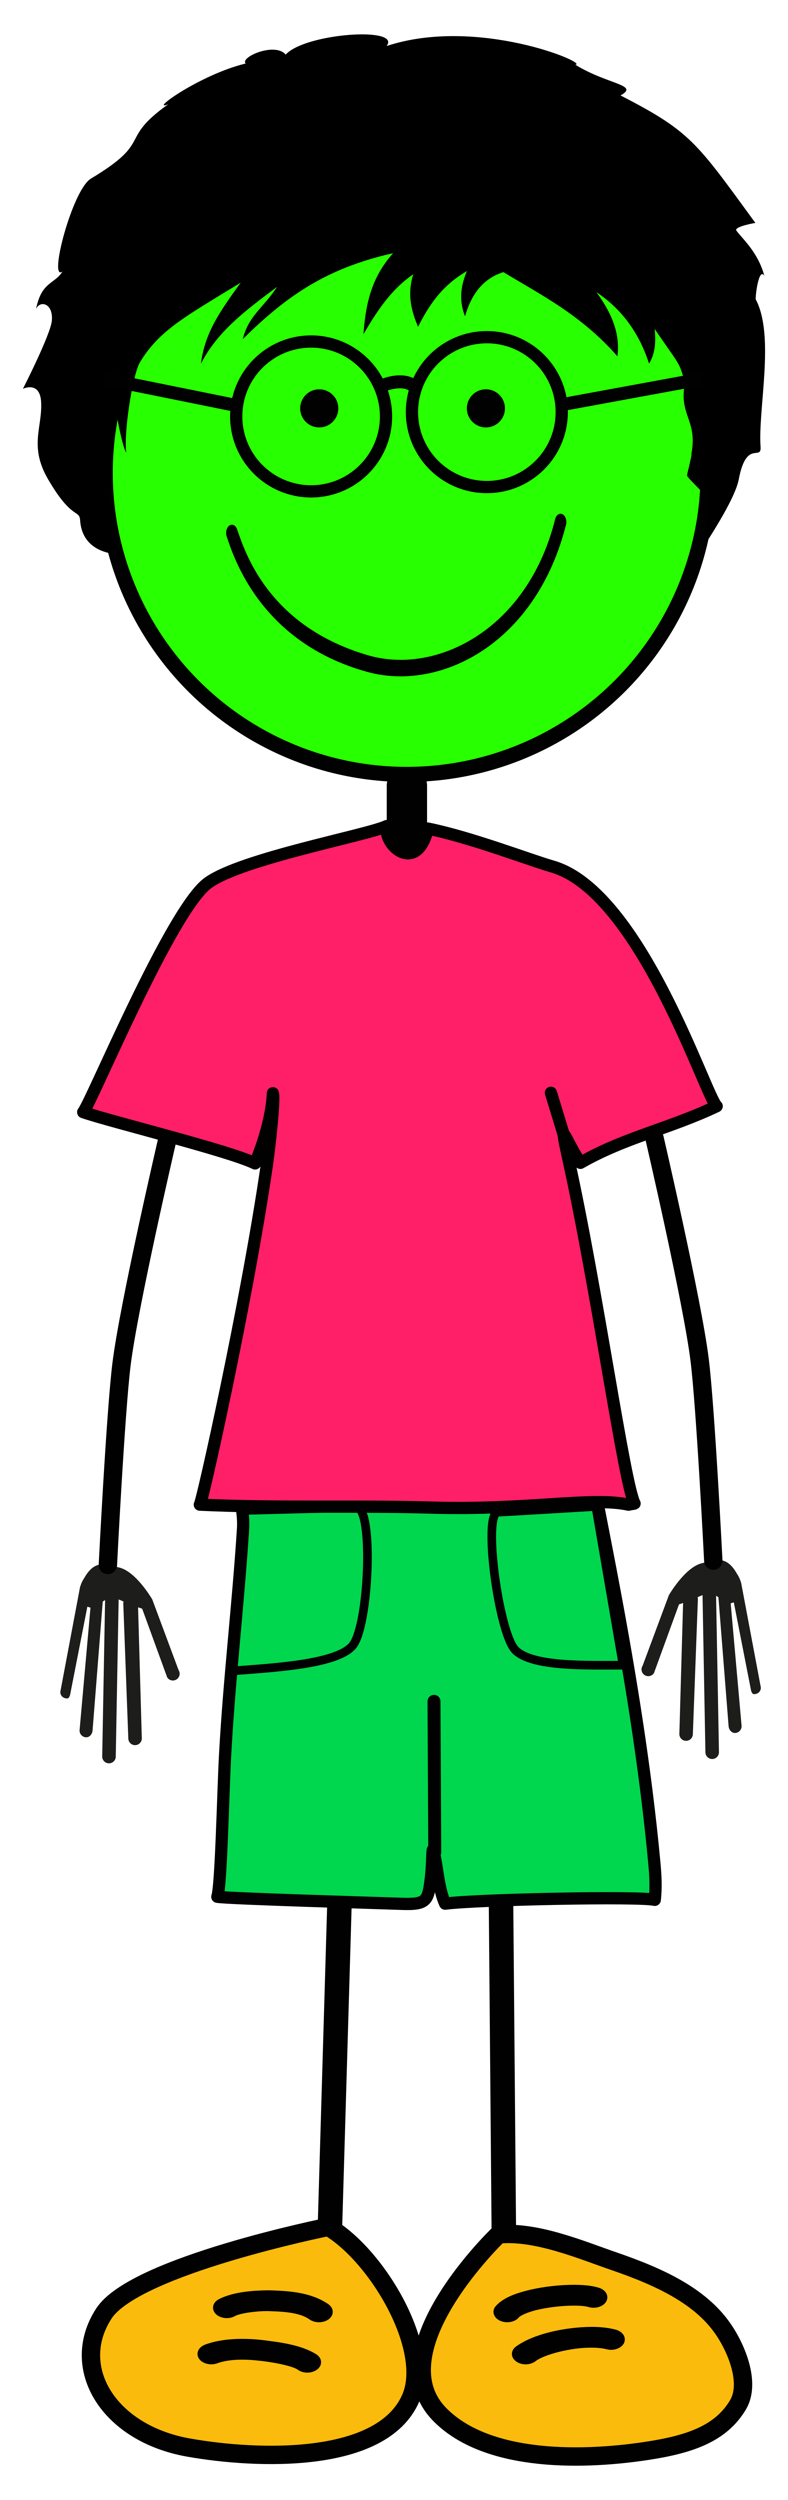 <?xml version="1.0" encoding="iso-8859-1"?>
<!-- Generator: Adobe Illustrator 21.1.0, SVG Export Plug-In . SVG Version: 6.00 Build 0)  -->
<svg version="1.1" id="Layer_1" xmlns="http://www.w3.org/2000/svg" xmlns:xlink="http://www.w3.org/1999/xlink" x="0px" y="0px"
	 width="182.362px" height="578.325px" viewBox="0 0 182.362 578.325" style="enable-background:new 0 0 182.362 578.325;"
	 xml:space="preserve">
<circle id="skinface" style="fill:#28FF00;stroke:#000100;stroke-width:3.5;stroke-miterlimit:10;" cx="94.11" cy="109.38" r="69.763"/>
<g id="highlightgroup">
	<path style="fill:#000100;" d="M98.833,193.75c0,2.577-2.089,4.667-4.667,4.667l0,0c-2.576,0-4.666-2.089-4.666-4.667v-12
		c0-2.577,2.09-3.666,4.666-3.666l0,0c2.578,0,4.667,1.089,4.667,3.666V193.75z"/>
	
		<line style="fill:none;stroke:#000100;stroke-width:5.669;stroke-linecap:round;stroke-linejoin:round;" x1="78.783" y1="432.82" x2="76.229" y2="519.431"/>
	
		<line style="fill:none;stroke:#000100;stroke-width:5.669;stroke-linecap:round;stroke-linejoin:round;" x1="115.885" y1="432.803" x2="116.627" y2="519.448"/>
	<path style="fill:#1D1E1C;" d="M18.693,366.628c0.127-0.393,0.426-1.058,0.791-1.574c2.51-4.458,5.039-3.153,8.059-2.462
		c3.869,0.886,7.5,7.077,7.689,7.375l6.09,16.352c0.473,0.726,0.268,1.697-0.459,2.166c-0.727,0.473-1.699,0.267-2.168-0.458
		L32.9,372.129l-0.945-0.324l0.859,30.167c0.086,0.862-0.543,1.628-1.402,1.714c-0.514,0.051-0.99-0.15-1.316-0.507
		c-0.217-0.237-0.363-0.548-0.398-0.898l-1.166-31.23c-0.018-0.196,0.012-0.391,0.062-0.577c-0.408-0.189-0.791-0.355-1.137-0.485
		l-0.668,36.375c-0.02,0.867-0.734,1.551-1.6,1.536c-0.449-0.009-0.848-0.206-1.127-0.512c-0.262-0.284-0.418-0.668-0.41-1.087
		l0.666-36.169c-1.238,0.874-0.402-0.168-0.555,0.546l-2.348,29.708c-0.111,0.86-0.779,1.597-1.639,1.482
		c-0.381-0.048-0.713-0.232-0.953-0.498c-0.301-0.33-0.461-0.782-0.398-1.258l2.512-28.228l-0.721-0.224l-3.998,20.427
		c-0.246,0.759-0.502,0.958-1.262,0.712c-0.246-0.082-0.457-0.223-0.621-0.4c-0.334-0.37-0.471-0.909-0.305-1.42l4.486-23.836
		c0.027-0.067,0.043-0.13,0.068-0.199L18.693,366.628z"/>
	<path style="fill:#00D74E;stroke:#000100;stroke-width:2.835;stroke-linecap:round;stroke-linejoin:round;" d="M58.428,339.214
		c-1.633-0.114-2.547-0.264-2.535-0.458c-0.131,2.334-0.756,4.225-0.459,6.491c0.371,2.78,0.996,5.471,0.812,8.382
		c-1.119,17.59-3.227,35.024-4.17,52.686c-0.439,8.261-0.906,30.007-1.777,32.449c2,0.418,39.008,1.501,42.649,1.637
		c4.709,0.172,5.867-0.387,6.412-3.478c1.084-6.167,0.348-11.862,1.252-7.418c0.691,3.407,0.965,7.635,2.404,10.852
		c7.877-0.986,45.047-1.73,48.506-0.882c0.338-2.908,0.168-5.723-0.096-8.569c-4.129-44.588-15.055-89.313-14.559-92.365
		C136.977,337.891,70.943,340.086,58.428,339.214z"/>
	<path style="fill:#FABB0C;stroke:#000100;stroke-width:4.252;stroke-linecap:round;stroke-linejoin:round;" d="M115.383,516.871
		c8.701-0.869,19.225,3.636,26.775,6.227c10.549,3.63,19.758,7.951,25.035,15.432c3.289,4.669,6.562,12.727,3.615,17.729
		c-3.973,6.728-11.223,9.201-21.293,10.715c-16.551,2.484-37.512,2.164-47.871-8.575
		C87.375,543.599,115.383,516.871,115.383,516.871z"/>
	<path style="fill:#FABB0C;stroke:#000100;stroke-width:4.252;stroke-linecap:round;stroke-linejoin:round;" d="M75.988,515.117
		c11.369,6.674,24.043,28.184,19.07,39.626c-6.695,15.398-35.668,14.228-51.443,11.432c-18.502-3.285-27.754-18.46-19.568-31.02
		C31.24,524.106,75.988,515.117,75.988,515.117z"/>
	<g>
		<path style="fill:#000100;stroke:#000100;" d="M71.939,536.142c-2.123-1.512-5.361-1.893-9.303-2.01l0,0
			c-0.17-0.016-0.422-0.019-0.74-0.019l0,0c-2.67-0.039-6.637,0.523-7.803,1.235l0,0l0.006,0.003
			c-1.189,0.635-2.869,0.459-3.758-0.38l0,0c-0.893-0.847-0.654-2.04,0.535-2.673l0,0c3.244-1.643,7.602-1.947,11.02-1.995l0,0
			c0.346,0,0.727,0,1.078,0.021l0,0c4.004,0.143,8.9,0.453,12.729,3.1l0,0c1.053,0.734,1.072,1.942,0.033,2.695l0,0
			c-0.529,0.38-1.226,0.57-1.92,0.57l0,0C73.137,536.688,72.459,536.507,71.939,536.142L71.939,536.142z"/>
	</g>
	<g>
		<path style="fill:#000100;stroke:#000100;" d="M69.266,547.806c-1.273-1.008-6.379-1.963-9.451-2.24l0,0
			c-1.215-0.143-2.504-0.225-3.773-0.225l0,0c-2.205,0-4.295,0.268-5.92,0.869l0,0c-1.309,0.483-2.934,0.116-3.613-0.816l0,0
			c-0.676-0.938-0.162-2.084,1.15-2.572l0,0c2.678-0.977,5.605-1.288,8.383-1.288l0,0c1.594,0,3.154,0.096,4.615,0.267l0,0
			c3.396,0.43,8.808,1.001,12.324,3.258l0,0c1.068,0.728,1.107,1.936,0.08,2.693l0,0c-0.527,0.391-1.232,0.59-1.936,0.59l0,0
			C70.457,548.341,69.789,548.165,69.266,547.806L69.266,547.806z"/>
	</g>
	<g>
		<path style="fill:#000100;stroke:#000100;" d="M115.988,536.411c-1.26-0.551-1.666-1.725-0.893-2.621l0,0
			c1.769-1.961,4.729-2.928,7.906-3.673l0,0c3.205-0.722,6.725-1.085,9.801-1.091l0,0c2.105,0.016,3.965,0.139,5.668,0.668l0,0
			c1.352,0.43,1.955,1.557,1.348,2.516l0,0c-0.609,0.96-2.195,1.389-3.547,0.96l0,0c-0.408-0.151-1.805-0.343-3.469-0.323l0,0
			c-2.457-0.006-5.586,0.316-8.182,0.9l0,0c-2.611,0.552-4.598,1.51-4.949,2.025l0,0l0.006,0.002
			c-0.502,0.589-1.389,0.914-2.293,0.914l0,0C116.906,536.688,116.424,536.598,115.988,536.411L115.988,536.411z"/>
	</g>
	<g>
		<path style="fill:#000100;stroke:#000100;" d="M119.809,545.901c-1.08-0.727-1.123-1.933-0.1-2.697l0,0
			c3.934-2.826,10.936-4.377,17.143-4.445l0,0c1.916,0.002,3.777,0.17,5.506,0.623l0,0c1.385,0.372,2.09,1.469,1.57,2.451l0,0
			c-0.525,0.986-2.066,1.484-3.455,1.114l0,0c-0.877-0.237-2.156-0.377-3.621-0.377l0,0c-4.73-0.06-11.242,1.629-13.256,3.261l0,0
			c-0.521,0.391-1.232,0.596-1.943,0.596l0,0C120.99,546.427,120.328,546.25,119.809,545.901L119.809,545.901z"/>
	</g>
	<ellipse style="fill:#000100;stroke:#000100;stroke-width:3;" cx="112.449" cy="94.465" rx="2.911" ry="2.914"/>
	<circle style="fill:#000100;stroke:#000100;stroke-width:3;" cx="73.88" cy="94.465" r="2.914"/>
	<g>
		<path style="fill:#000100;" d="M84.877,155.393c-24.535-6.822-30.771-26.39-32.405-31.261l0,0c-0.328-0.94-0.059-2.09,0.598-2.556
			l0,0c0.664-0.471,1.462-0.086,1.792,0.856l0,0c1.699,4.707,6.865,22.408,30.53,29.214l0,0c2.327,0.656,4.784,0.993,7.3,0.993l0,0
			c14.361,0,30.365-10.841,35.779-32.537l0,0c0.248-0.992,1.011-1.509,1.707-1.153l0,0c0.695,0.356,1.053,1.444,0.808,2.441l0,0
			c-5.972,23.656-23.087,35.063-38.294,35.063l0,0C90.012,156.454,87.38,156.101,84.877,155.393L84.877,155.393z"/>
	</g>
	
		<line style="fill:#8D3088;stroke:#000100;stroke-width:3;stroke-linecap:round;stroke-linejoin:round;" x1="100.611" y1="428.506" x2="100.438" y2="393.562"/>
	<path style="fill:none;stroke:#000100;stroke-width:4.252;stroke-linecap:round;stroke-linejoin:round;" d="M38.576,264.239
		c0,0-8.748,37.648-10.445,51.275c-1.381,11.088-3.166,46.5-3.166,46.5"/>
	<path style="fill:#1D1E1C;" d="M171.344,365.628c-0.127-0.393-0.426-1.058-0.791-1.574c-2.51-4.458-5.039-3.153-8.059-2.462
		c-3.869,0.886-7.5,7.077-7.689,7.375l-6.09,16.352c-0.473,0.726-0.268,1.697,0.459,2.166c0.727,0.473,1.699,0.267,2.168-0.458
		l5.795-15.898l0.945-0.324l-0.859,30.167c-0.086,0.862,0.543,1.628,1.402,1.714c0.514,0.051,0.99-0.15,1.316-0.507
		c0.217-0.237,0.363-0.548,0.398-0.898l1.166-31.23c0.018-0.196-0.012-0.391-0.062-0.577c0.408-0.189,0.791-0.355,1.137-0.485
		l0.668,36.375c0.02,0.867,0.734,1.551,1.6,1.536c0.449-0.009,0.848-0.206,1.127-0.512c0.262-0.284,0.418-0.668,0.41-1.087
		l-0.666-36.169c1.238,0.874,0.402-0.168,0.555,0.546l2.348,29.708c0.111,0.86,0.779,1.597,1.639,1.482
		c0.381-0.048,0.713-0.232,0.953-0.498c0.301-0.33,0.461-0.782,0.398-1.258l-2.512-28.228l0.721-0.224l3.998,20.427
		c0.246,0.759,0.502,0.958,1.262,0.712c0.246-0.082,0.457-0.223,0.621-0.4c0.334-0.37,0.471-0.909,0.305-1.42l-4.486-23.836
		c-0.027-0.067-0.043-0.13-0.068-0.199L171.344,365.628z"/>
	<path style="fill:none;stroke:#000100;stroke-width:4.252;stroke-linecap:round;stroke-linejoin:round;" d="M151.461,263.239
		c0,0,8.748,37.648,10.445,51.275c1.381,11.088,3.166,46.5,3.166,46.5"/>
	<path style="fill:#FF1E68;stroke:#000100;stroke-width:2.835;stroke-linecap:round;stroke-linejoin:round;" d="M89.498,191.089
		c-4.428,2.13-33.539,7.477-41.354,13.142c-8.562,6.212-26.865,50.55-28.887,53.035c6.643,2.277,33.672,8.881,39.775,11.857
		c4.119-9.847,4.119-16.227,4.119-16.227c0.441,1.458-0.812,12.58-1.391,16.556c-4.709,32.382-15.115,78.628-15.514,78.606
		c17.854,0.848,35.693,0.168,53.652,0.685c22.316,0.643,37.043-2.539,45.584-0.674c0.127-0.095,1.25-0.188,1.369-0.279
		c-2.381-4.46-8.658-49.553-15.318-79.725c-2.246-10.178-0.648-4.14,2.787,0.926c10.287-5.899,20.521-7.874,31.533-13.101
		c-2.441-1.971-17.594-49.508-37.959-55.427c-5.732-1.667-18.746-6.723-28.895-8.798C96.592,202.194,88.748,195.867,89.498,191.089z
		"/>
	
		<line style="fill:#2FAAE1;stroke:#000100;stroke-width:2.835;stroke-linecap:round;stroke-linejoin:round;" x1="130.5" y1="262.618" x2="127.496" y2="252.787"/>
	<path style="fill-rule:evenodd;clip-rule:evenodd;" d="M176.891,63.801c-1.49-5.464-4.967-8.444-6.457-10.432
		c-0.711-0.947,4.375-1.805,4.375-1.805c-13.746-18.834-15.016-21.132-31.199-29.49c4.472-2.484-2.982-2.484-10.471-7.102
		c3.323-0.262-22.638-11.272-43.676-4.324c3.539-4.55-18.875-2.98-23.346,1.987c-2.484-2.98-10.69,0.625-9.258,2.054
		c-10.71,2.614-22.524,11.242-17.941,9.436c-11.751,8.366-3.198,8.404-17.941,17.23c-4.292,2.731-9.833,23.92-6.521,21.451
		c-1.837,2.985-4.845,2.271-6.118,8.694c0.891-2.102,3.99-1.403,3.662,2.65c-0.258,3.184-6.696,15.791-6.696,15.791
		s3.958-1.924,4.216,3.099c0.303,5.827-2.844,10.183,1.606,17.829c5.508,9.46,7.242,6.938,7.41,9.457
		c0.473,7.143,7.135,7.917,9.484,7.916c-3.998-6.313-1.947-21.044-1.963-24.555c-0.012-3.209,0.238-6.076,0.814-8.798
		c0.485,3.542,1.639,8.773,2.351,9.841c-0.624-4.238,1.339-17.671,3.14-20.879c4.463-7.435,10.419-10.561,23.343-18.469
		c-5.11,7.057-8.28,11.693-9.211,18.749c3.84-7.464,10.237-12.265,17.64-17.778c-3.143,4.828-6.587,6.611-7.954,12.087
		c9.357-9.171,18.5-16.239,34.797-19.871c-5.261,5.837-6.367,12.246-6.875,18.735c3.022-5.074,6.121-10.105,11.534-13.869
		c-1.485,4.87-0.376,8.6,1.111,12.165c2.434-4.785,5.313-9.412,11.312-12.896c-1.812,4.219-1.59,7.544-0.443,10.463
		c1.403-4.825,3.919-8.639,8.873-10.218c8.962,5.4,18.057,9.973,26.4,19.465c0.702-5.315-1.443-10.179-4.881-14.844
		c5.842,3.895,9.908,9.409,12.199,16.546c1.271-2.062,1.683-4.754,1.276-8.044c5.72,8.395,5.738,7.533,7.028,12.566
		c-1.489,7.452,2.981,8.445,1.491,16.393c0.282-0.183-1.188,5.288-0.995,4.968c0.047,0.53,3.54,3.656,3.478,3.973
		c-0.345,1.772-0.805-1.626,1.605-0.296c-0.005,0.141-0.007,0.287-0.014,0.426c-0.155,3.556-0.841,11.771-2.388,14.141
		c3.377-5.176,8.492-13.183,9.283-17.373c1.761-9.328,5.278-4.116,5.04-7.527c-0.612-8.743,3.362-25.632-1.108-34.077
		C174.738,68.953,175.564,61.647,176.891,63.801z"/>
	
		<circle style="fill:none;stroke:#000100;stroke-width:2.835;stroke-linecap:round;stroke-linejoin:round;" cx="72" cy="96.333" r="17.333"/>
	
		<circle style="fill:none;stroke:#000100;stroke-width:2.835;stroke-linecap:round;stroke-linejoin:round;" cx="112.667" cy="95.333" r="17.333"/>
	<path style="fill:#000100;stroke:#000100;stroke-width:3;" d="M89,89c0,0,4.499-1.82,7,0.5"/>
	<line style="fill:#000100;stroke:#000100;stroke-width:3;" x1="129.667" y1="93.667" x2="162.333" y2="87.667"/>
	<path style="fill:#000100;stroke:#000100;stroke-width:3;" d="M162.333,93.667"/>
	<line style="fill:#000100;stroke:#000100;stroke-width:3;" x1="54" y1="93.667" x2="24.334" y2="87.667"/>
	<path style="fill:none;stroke:#000100;stroke-width:2;stroke-miterlimit:10;" d="M53.455,386.544
		c9.207-0.737,24.217-1.42,28.084-5.802c3.867-4.384,5.018-32.189,0.938-32.048c-4.082,0.14-25.943,0.704-25.943,0.704
		L53.455,386.544z"/>
	<path style="fill:none;stroke:#000100;stroke-width:2;stroke-miterlimit:10;" d="M144.191,385.197
		c-8.08-0.012-21.205,0.487-24.998-3.569c-3.793-4.059-7.514-31.634-3.949-31.819c3.562-0.177,22.639-1.334,22.639-1.334
		L144.191,385.197z"/>
</g>
</svg>
